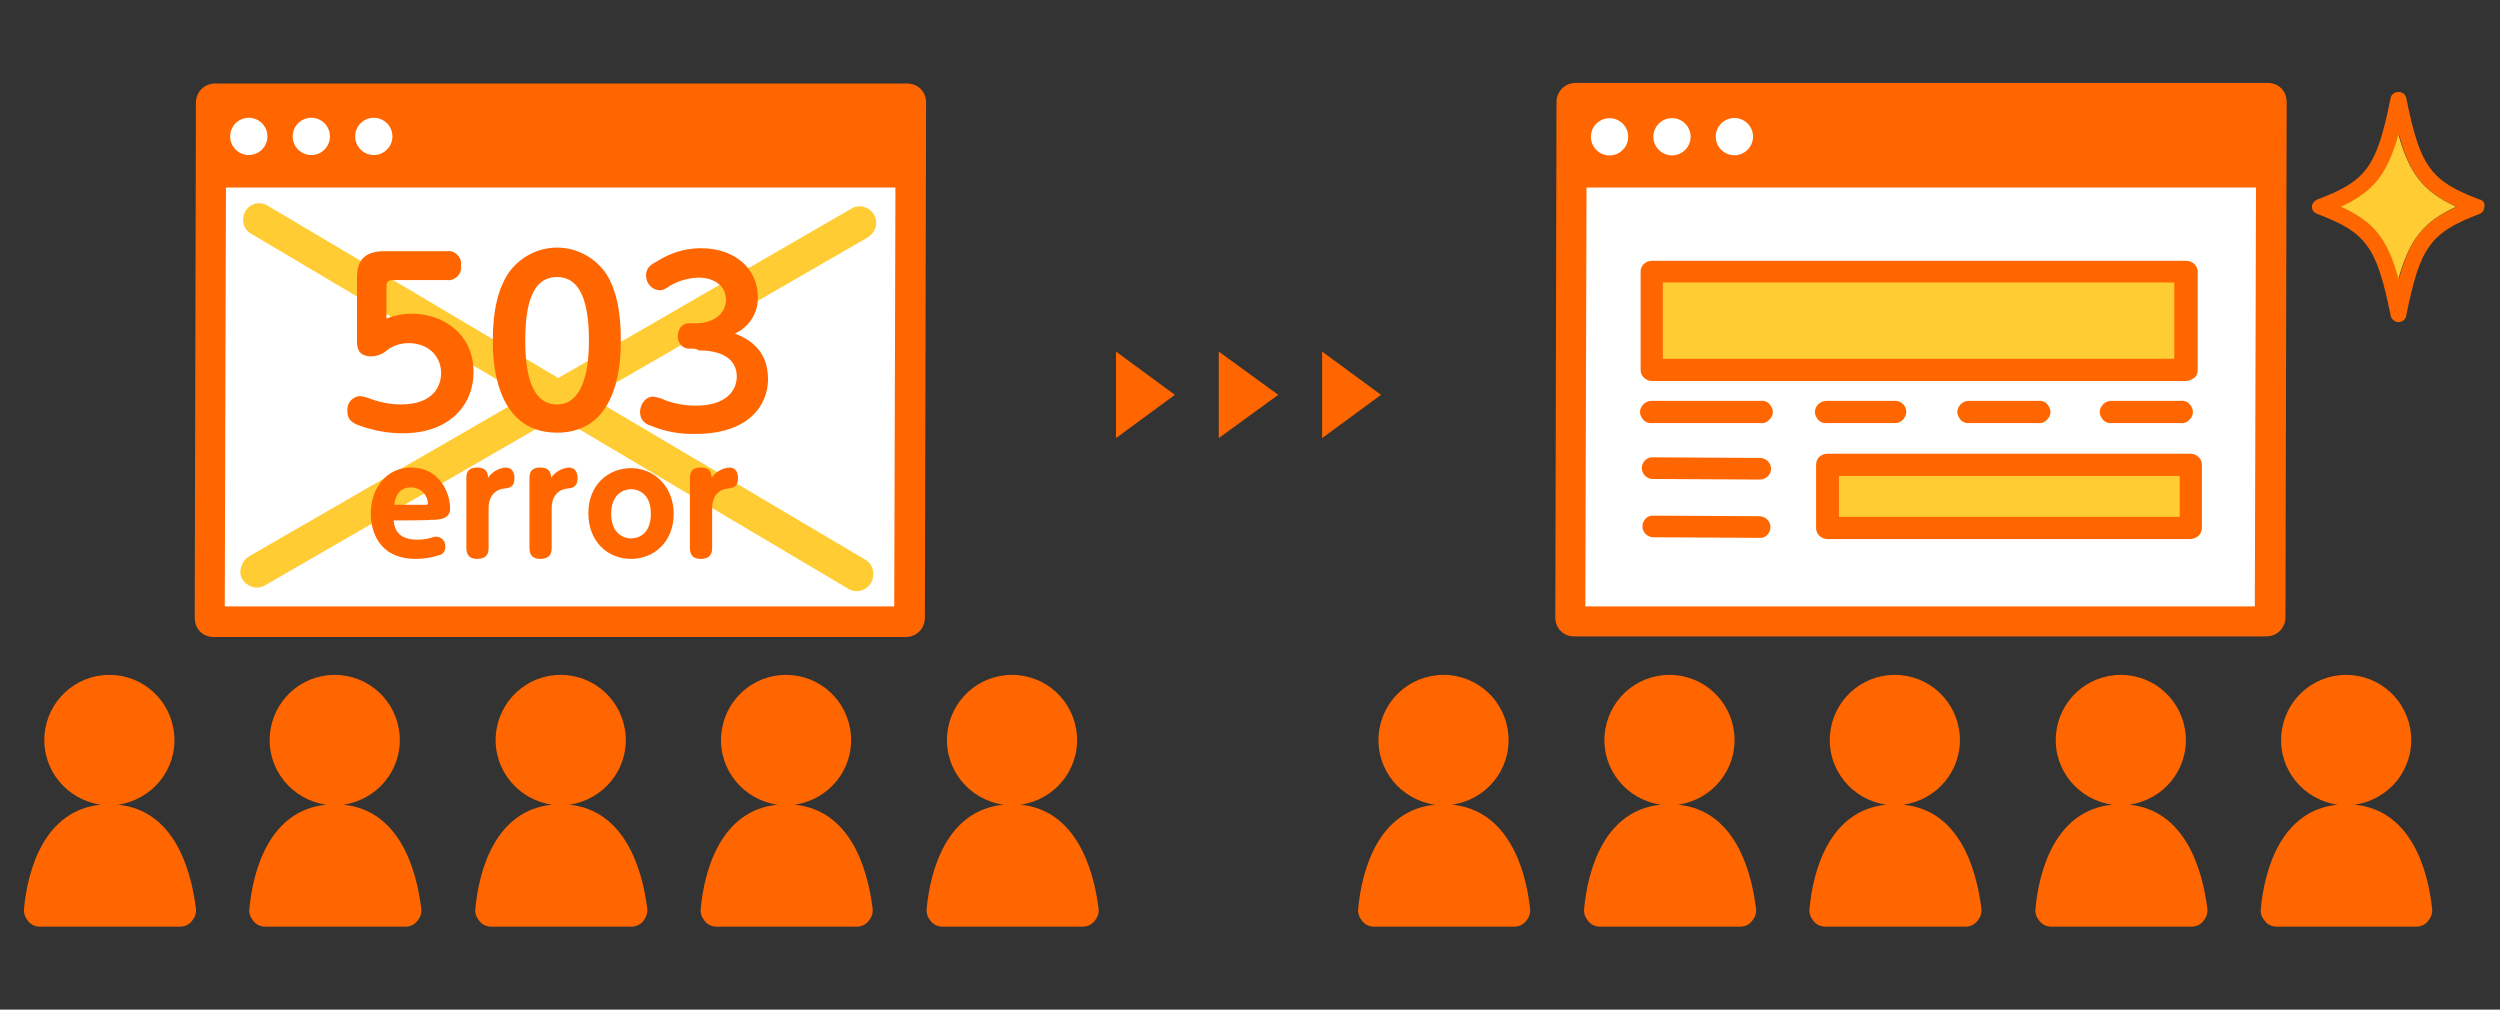 <svg xmlns="http://www.w3.org/2000/svg" viewBox="0 0 416 168" enable-background="new 0 0 416 168"><rect x="0" y="0" width="416" height="168" fill="#333333" stroke="none"/><style type="text/css">.st0{fill:#FF6600;} .st1{fill:#FFFFFF;} .st2{fill:#FFCC33;} .st3{fill:none;}</style><path id="Shape" class="st0" d="M153.2 14.8c-.6-.6-1.4-.9-2.3-.9h-115.1c-1.8 0-3.2 1.4-3.2 3.2l-.2 85.7c0 .8.3 1.7.9 2.3.6.6 1.4.9 2.3.9h115.1c1.8 0 3.2-1.4 3.2-3.2l.2-85.7c0-.9-.3-1.7-.9-2.3z"/><path id="Shape_1_" class="st1" d="M37.4 100.9h111.4l.2-69.7h-111.4l-.2 69.7z"/><path id="Shape_2_" class="st2" d="M144.1 93.2l-45.8-27.1 46.1-26.6c.8-.5 1.4-1.4 1.4-2.4s-.5-1.9-1.4-2.4c-.8-.5-1.9-.5-2.7 0l-48.8 28.2-48.4-28.7c-1.3-.8-3-.3-3.7 1s-.3 3 1 3.7l45.7 27.1-46.1 26.6c-.8.5-1.3 1.4-1.4 2.4s.5 1.9 1.4 2.4c.8.5 1.9.5 2.7 0l48.7-28.1 48.4 28.7c.8.5 1.9.5 2.7 0 .9-.5 1.4-1.4 1.4-2.3.1-1-.4-2-1.2-2.5z"/><circle id="Oval" class="st1" cx="41.4" cy="22.7" r="3.1"/><circle id="Oval_1_" class="st1" cx="51.8" cy="22.7" r="3.1"/><circle id="Oval_2_" class="st1" cx="62.2" cy="22.7" r="3.1"/><path id="Shape_3_" class="st0" d="M132.2 133.9c5.7-.8 9.8-5.8 9.4-11.5-.4-5.7-5.1-10.1-10.8-10.1-5.7 0-10.4 4.4-10.8 10.1-.4 5.7 3.7 10.7 9.4 11.5-9.4.9-12.2 10.8-12.8 17.3-.1.8.2 1.5.7 2.1.5.6 1.2.9 2 .9h23.2c.8 0 1.5-.3 2-.9s.8-1.3.7-2.1c-.8-6.5-3.6-16.4-13-17.3zm37.6 0c5.7-.8 9.8-5.8 9.4-11.5-.4-5.7-5.1-10.1-10.8-10.1-5.7 0-10.4 4.4-10.8 10.1-.4 5.7 3.7 10.7 9.4 11.5-9.4.9-12.2 10.8-12.8 17.3-.1.8.2 1.5.7 2.1.5.6 1.2.9 2 .9h23.2c.8 0 1.5-.3 2-.9s.8-1.3.7-2.1c-.8-6.5-3.7-16.4-13-17.3zm-75.1 0c5.7-.8 9.8-5.8 9.4-11.5-.4-5.7-5.1-10.1-10.8-10.1-5.7 0-10.4 4.4-10.8 10.1-.4 5.7 3.7 10.7 9.4 11.5-9.4.9-12.2 10.8-12.8 17.3-.1.8.2 1.5.7 2.1.5.6 1.2.9 2 .9h23.2c.8 0 1.5-.3 2-.9s.8-1.3.7-2.1c-.8-6.5-3.7-16.4-13-17.3zm-37.6 0c5.7-.8 9.8-5.8 9.4-11.5-.4-5.7-5.1-10.1-10.8-10.1-5.7 0-10.4 4.4-10.8 10.1-.4 5.7 3.7 10.7 9.4 11.5-9.4.9-12.2 10.8-12.8 17.3-.1.8.2 1.5.7 2.1.5.6 1.2.9 2 .9h23.2c.8 0 1.5-.3 2-.9s.8-1.3.7-2.1c-.8-6.5-3.6-16.4-13-17.3zm-37.5 0c5.7-.8 9.8-5.8 9.4-11.5-.4-5.7-5.1-10.1-10.8-10.1-5.7 0-10.4 4.4-10.8 10.1-.4 5.7 3.7 10.7 9.4 11.5-9.4.9-12.2 10.8-12.8 17.3-.1.8.2 1.5.7 2.1.5.6 1.2.9 2 .9h23.2c.8 0 1.5-.3 2-.9.5-.6.8-1.3.7-2.1-.8-6.5-3.6-16.4-13-17.3zm39.8-87.3c0-1.7 0-4.8 4.5-4.8h10.4c.7-.1 1.3.1 1.8.6s.7 1.1.6 1.8c.1.7-.1 1.3-.6 1.8s-1.2.7-1.8.6h-8.8c-1 0-1.2.3-1.2 1.3v5.1c1.3-.5 2.7-.8 4.2-.8 5.4 0 10.3 3.5 10.3 9.7 0 5.4-3.9 10.2-11.8 10.2-2.6 0-5.1-.5-7.5-1.4-1.2-.5-1.7-1.1-1.7-2.3-.1-1.3.8-2.4 2.1-2.5.7.1 1.4.3 2.1.6 1.5.5 3.1.8 4.7.8 5.8 0 6.7-3.5 6.7-5.2 0-2.9-2.2-5-5.4-5-1.5 0-2.9.5-4 1.5-.6.4-1.4.7-2.2.7-2.4 0-2.4-1.7-2.4-2.7v-10zm22.6 10.1c0-5.4 1-8.7 2.5-11.1 1.8-2.7 4.9-4.4 8.2-4.4 3.3 0 6.4 1.7 8.2 4.4 2.3 3.6 2.4 8.7 2.4 11 0 2.8 0 15.4-10.6 15.4s-10.7-12.6-10.7-15.3zm16 0c0-6.4-1.4-10.6-5.3-10.6-4.2 0-5.3 4.7-5.3 10.6 0 6.3 1.4 10.6 5.3 10.6s5.3-4.7 5.3-10.6zm17 1.3c-.6.1-1.2-.1-1.6-.5s-.7-1-.6-1.6c0-.6.2-1.2.6-1.6.4-.4 1-.6 1.6-.5h.7c2.9 0 5.1-1.5 5.1-3.9 0-2.9-2.8-3.7-4.4-3.7-1.9 0-3.8.6-5.3 1.6-.4.3-.9.5-1.4.5-1.3-.1-2.2-1.2-2.2-2.5s1-1.9 1.8-2.3c2.2-1.4 4.7-2.2 7.3-2.2 5.8 0 9.5 3.5 9.5 8.1.1 2.6-1.4 5-3.8 6.1 1.7.7 5.5 2.3 5.5 7.6 0 4.3-3.2 9.1-12 9.1-2.6.1-5.2-.4-7.6-1.4-1-.3-1.7-1.1-1.7-2.2 0-1.2.8-2.6 2.2-2.6.7.1 1.4.3 2 .6 1.6.6 3.4.9 5.1.9 4.8 0 6.8-2.3 6.8-4.9 0-1.5-.8-4.3-6.4-4.3-.1-.3-1.2-.3-1.2-.3zm-49.5 28.6c.1 1 .4 3.2 3.9 3.2.8 0 1.6-.1 2.3-.3.3-.1.6-.2.9-.2.4 0 .8.2 1.1.5.3.3.4.7.4 1.2 0 .7-.4 1.3-1.1 1.4-1.2.4-2.5.6-3.8.6-6.5 0-7.5-5.1-7.5-7.5 0-4.4 2.7-7.7 6.7-7.7 4.8 0 6.5 4.3 6.5 6.8 0 1.9-2 1.9-3.3 1.9 0 .1-6.1.1-6.1.1zm5.3-2.6c.2 0 .4 0 .4-.3-.1-1.5-1.3-2.6-2.8-2.6-2.4 0-2.7 2.2-2.8 2.9h5.2zm6.8-4.5c0-1.5 1-1.7 1.8-1.7 1.7 0 1.8 1.1 1.8 1.7.7-1 1.8-1.6 2.9-1.7 1.4 0 1.5 1.2 1.5 1.8 0 1.5-.9 1.6-1.7 1.7-.2 0-2.6.2-2.6 3.3v6.6c0 1.3-.7 1.8-1.9 1.8-1 0-1.8-.4-1.8-1.8v-11.7zm10.5 0c0-1.5 1-1.7 1.8-1.7 1.7 0 1.8 1.1 1.8 1.7.7-1 1.8-1.6 2.9-1.7 1.4 0 1.5 1.2 1.5 1.8 0 1.5-.9 1.6-1.7 1.7-.2 0-2.6.2-2.6 3.3v6.6c0 1.3-.7 1.8-1.9 1.8-1 0-1.8-.4-1.8-1.8v-11.7zm16.9-1.6c3.8 0 7.1 3 7.1 7.6s-3.2 7.5-7.1 7.5-7.1-2.9-7.1-7.6 3.3-7.5 7.1-7.5zm0 11.7c1.2 0 3.3-.7 3.3-4.1s-2.1-4.1-3.3-4.1-3.3.8-3.3 4.1 2.1 4.1 3.3 4.1zm9.8-10.1c0-1.5 1-1.7 1.8-1.7 1.7 0 1.8 1.1 1.8 1.7.7-1 1.8-1.6 2.9-1.7 1.4 0 1.5 1.2 1.5 1.8 0 1.5-.9 1.6-1.7 1.7-.2 0-2.6.2-2.6 3.3v6.6c0 1.3-.7 1.8-1.9 1.8-1 0-1.8-.4-1.8-1.8v-11.7zm70.9-6.6v-14.4l9.8 7.2-9.8 7.2zm17.1 0v-14.4l9.9 7.2-9.9 7.2zm17.2 0v-14.4l9.8 7.2-9.8 7.2zm134.3 61c5.7-.8 9.8-5.8 9.4-11.5-.4-5.7-5.1-10.1-10.8-10.1-5.7 0-10.4 4.4-10.8 10.1-.4 5.7 3.7 10.7 9.4 11.5-9.4.9-12.2 10.8-12.8 17.3-.1.8.2 1.5.7 2.1.5.6 1.2.9 2 .9h23.2c.8 0 1.5-.3 2-.9.5-.6.8-1.3.7-2.1-.8-6.5-3.7-16.4-13-17.3zm37.5 0c5.7-.8 9.8-5.8 9.4-11.5-.4-5.7-5.1-10.1-10.8-10.1-5.7 0-10.4 4.4-10.8 10.1-.4 5.7 3.7 10.7 9.4 11.5-9.4.9-12.2 10.8-12.8 17.3-.1.8.2 1.5.7 2.1.5.6 1.2.9 2 .9h23.1c.8 0 1.5-.3 2-.9.5-.6.8-1.3.7-2.1-.7-6.5-3.5-16.4-12.9-17.3zm-75.1 0c5.7-.8 9.8-5.8 9.4-11.5-.4-5.7-5.1-10.1-10.8-10.1-5.7 0-10.4 4.4-10.8 10.1-.4 5.7 3.7 10.7 9.4 11.5-9.4.9-12.2 10.8-12.8 17.3-.1.8.2 1.5.7 2.1.5.6 1.2.9 2 .9h23.2c.8 0 1.5-.3 2-.9.5-.6.8-1.3.7-2.1-.8-6.5-3.6-16.4-13-17.3zm-37.5 0c5.7-.8 9.8-5.8 9.4-11.5-.4-5.7-5.1-10.1-10.8-10.1-5.7 0-10.4 4.4-10.8 10.1-.4 5.7 3.7 10.7 9.4 11.5-9.4.9-12.2 10.8-12.8 17.3-.1.8.2 1.5.7 2.1.5.6 1.2.9 2 .9h23.2c.8 0 1.5-.3 2-.9.5-.6.8-1.3.7-2.1-.8-6.5-3.6-16.4-13-17.3zm-37.6 0c5.7-.8 9.8-5.8 9.4-11.5-.4-5.7-5.1-10.1-10.8-10.1-5.7 0-10.4 4.4-10.8 10.1-.4 5.7 3.7 10.7 9.4 11.5-9.4.9-12.2 10.8-12.8 17.3-.1.8.2 1.5.7 2.1.5.6 1.2.9 2 .9h23.2c.8 0 1.5-.3 2-.9s.8-1.3.7-2.1c-.7-6.5-3.6-16.4-13-17.3zm135.5-28h-115.1c-.9 0-1.7-.3-2.3-.9-.6-.6-.9-1.4-.9-2.3l.2-85.7c0-1.8 1.4-3.2 3.2-3.2h115.1c.9 0 1.7.3 2.3.9s.9 1.4.9 2.3l-.2 85.7c0 1.8-1.4 3.2-3.2 3.2z"/><path id="Shape_4_" class="st1" d="M263.8 100.9h111.4l.2-69.7h-111.4l-.2 69.7z"/><path id="Shape_5_" class="st0" d="M363.7 63.4h-88.8c-1 0-1.9-.8-1.9-1.8v-16.4c0-1 .8-1.8 1.9-1.8h88.9c1 0 1.9.8 1.9 1.8v16.4c0 .5-.2 1-.6 1.3-.5.3-.9.5-1.4.5z"/><path class="st2" d="M276.7 59.7h85.1v-12.7h-85.1v12.7z"/><path id="Shape_6_" class="st0" d="M364.5 89.7h-60.4c-1 0-1.9-.8-1.9-1.8v-10.6c0-1 .8-1.8 1.9-1.8h60.4c1 0 1.9.8 1.9 1.8v10.5c0 .5-.2 1-.5 1.3s-.9.6-1.4.6z"/><path class="st2" d="M306 86h56.7v-6.8h-56.7v6.8z"/><path id="Shape_7_" class="st0" d="M293 79.8l-18.1-.1c-1-.1-1.7-.9-1.7-1.8s.7-1.8 1.7-1.8l18.1.1c1 .1 1.7.9 1.7 1.8s-.7 1.7-1.7 1.8zm0 9.7l-18-.1c-1-.1-1.7-.9-1.7-1.8s.7-1.8 1.7-1.8l17.9.1c1 .1 1.7.9 1.7 1.8s-.7 1.8-1.6 1.8zm0-19.1h-18.1c-.7.1-1.4-.3-1.7-.9-.4-.6-.4-1.3 0-1.9s1-.9 1.7-.9h18.1c.7-.1 1.4.3 1.7.9.4.6.4 1.3 0 1.9s-1 1-1.7.9zm22.5 0h-11.5c-.7.1-1.4-.3-1.7-.9-.4-.6-.4-1.3 0-1.9s1-.9 1.7-.9h11.5c1 .1 1.7.9 1.7 1.8s-.7 1.8-1.7 1.9zm23.7 0h-11.5c-.7.1-1.4-.3-1.7-.9-.4-.6-.4-1.3 0-1.9s1-.9 1.7-.9h11.5c.7-.1 1.4.3 1.7.9.4.6.4 1.3 0 1.9s-1 1-1.7.9zm23.7 0h-11.5c-.7.1-1.4-.3-1.7-.9-.4-.6-.4-1.3 0-1.9s1-.9 1.7-.9h11.5c.7-.1 1.4.3 1.7.9.4.6.4 1.3 0 1.9s-1 1-1.7.9z"/><ellipse id="Oval_3_" transform="matrix(.003 -1 1 .003 244.325 290.498)" class="st1" cx="267.8" cy="22.7" rx="3.1" ry="3.1"/><ellipse transform="matrix(.003 -1 1 .003 254.685 300.887)" class="st1" cx="278.2" cy="22.7" rx="3.1" ry="3.1"/><ellipse transform="matrix(.003 -1 1 .003 265.035 311.266)" class="st1" cx="288.6" cy="22.7" rx="3.1" ry="3.1"/><path class="st0" d="M412.6 33.2c-8.2-3.1-9.9-5.5-12.2-16.9-.1-.6-.7-1-1.3-1s-1.2.4-1.3 1c-2.3 11.5-4 13.8-12.2 16.9-.5.2-.9.7-.9 1.2s.3 1 .9 1.2c8.2 3.1 9.9 5.5 12.2 16.9.1.6.7 1.1 1.3 1.1s1.2-.4 1.3-1.1c2.3-11.4 4-13.8 12.2-16.9.5-.2.8-.7.8-1.2.1-.6-.2-1.1-.8-1.2zm-13.4 13.2c-1.8-6.7-4.2-9.6-9.6-12 5.4-2.5 7.7-5.3 9.6-12 1.8 6.7 4.2 9.6 9.6 12-5.5 2.5-7.8 5.3-9.6 12z"/><path class="st2" d="M408.7 34.4c-5.4 2.5-7.7 5.3-9.6 12-1.8-6.7-4.2-9.6-9.6-12 5.4-2.5 7.7-5.3 9.6-12 1.9 6.7 4.2 9.5 9.6 12z"/><path class="st3" d="M0 0h416v168h-416v-168z"/></svg>